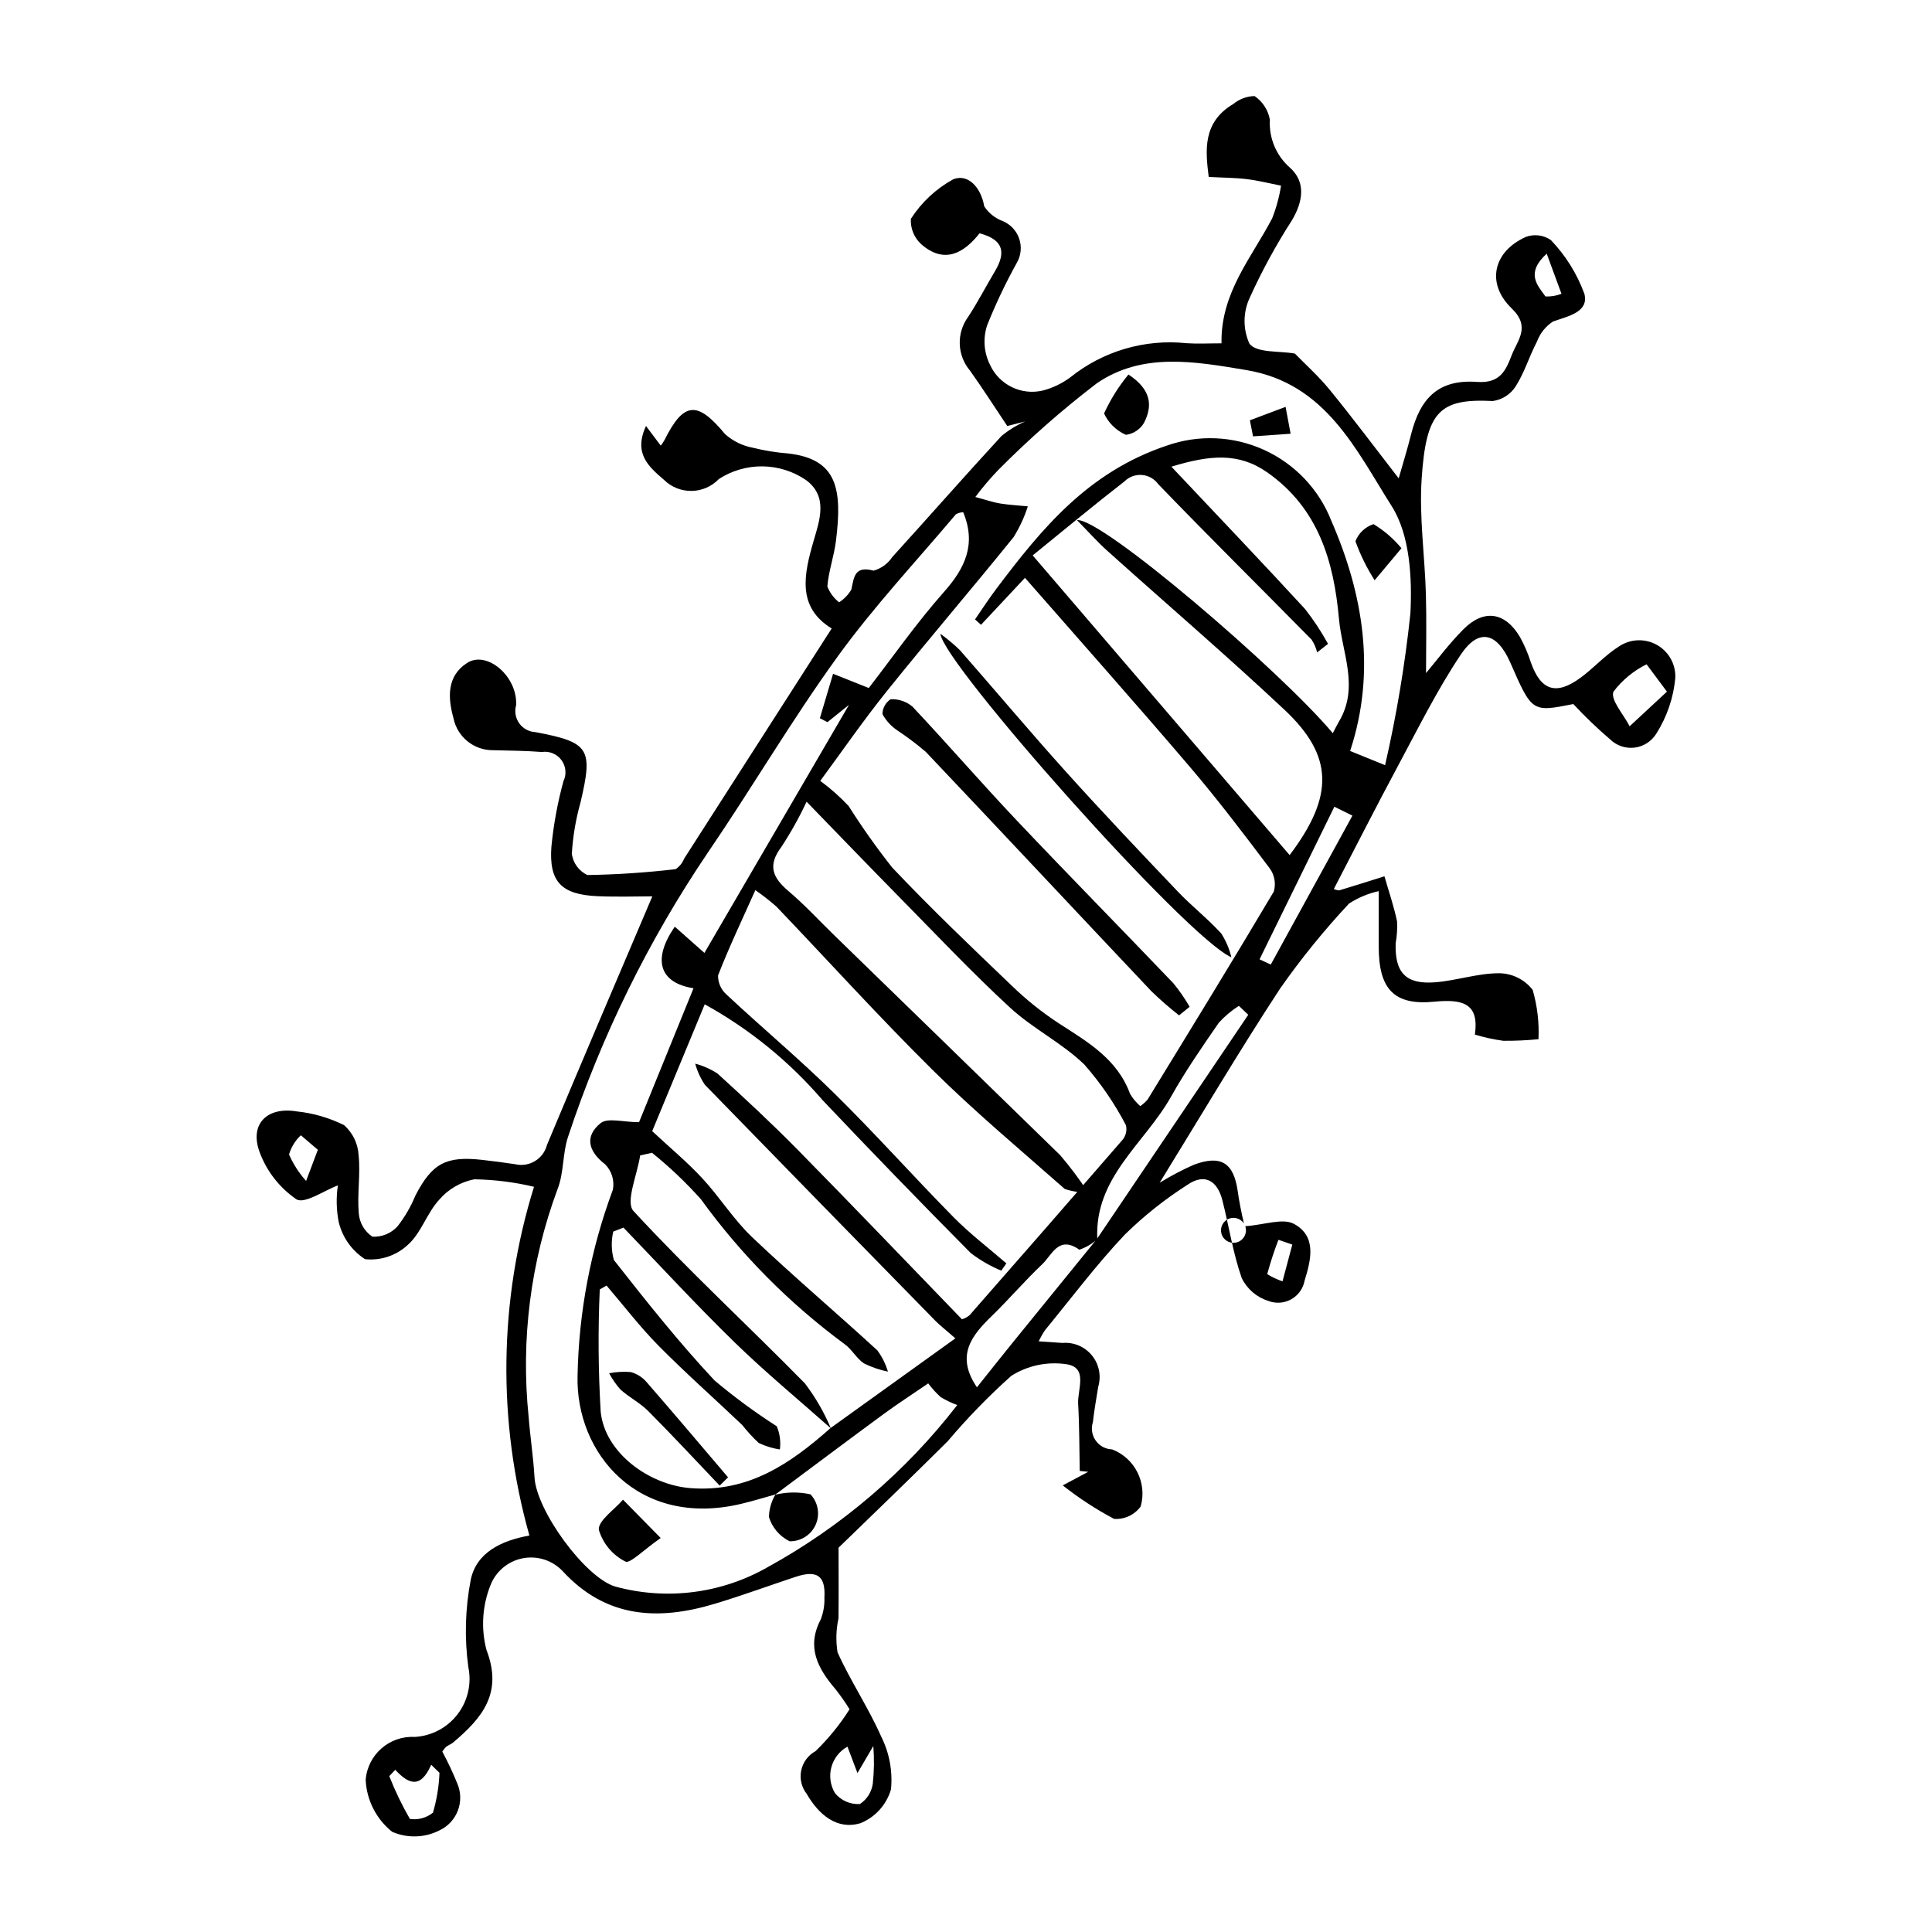 <?xml version="1.0" encoding="UTF-8"?>
<!-- Uploaded to: ICON Repo, www.iconrepo.com, Generator: ICON Repo Mixer Tools -->
<svg fill="#000000" width="800px" height="800px" version="1.1" viewBox="144 144 512 512" xmlns="http://www.w3.org/2000/svg">
 <g>
  <path d="m410.94 256.9c-3.269-4.883-6.438-9.84-9.84-14.629-3.469-4.055-3.691-9.969-0.543-14.277 2.551-3.887 4.688-8.043 7.07-12.039 2.805-4.703 2.715-8.359-4.043-10.125-4.062 5.176-9.309 8.32-15.516 2.828v-0.004c-1.84-1.711-2.82-4.152-2.68-6.66 2.812-4.375 6.676-7.981 11.23-10.484 3.926-1.562 7.348 2.141 8.219 7.184h0.004c1.16 1.77 2.856 3.125 4.836 3.867 2.078 0.852 3.691 2.559 4.418 4.688 0.727 2.125 0.496 4.461-0.629 6.406-2.957 5.332-5.578 10.84-7.844 16.5-1.156 3.449-0.898 7.223 0.723 10.48 2.434 5.352 8.32 8.223 14.035 6.852 2.606-0.68 5.059-1.855 7.223-3.461 8.68-6.981 19.77-10.242 30.848-9.074 2.883 0.199 5.789 0.031 9.262 0.031-0.262-13.336 7.918-22.617 13.41-33.094 1.105-2.801 1.898-5.711 2.363-8.688-3.016-0.594-6.012-1.355-9.055-1.73-3.066-0.379-6.18-0.371-10.109-0.578-0.863-6.898-1.715-14.473 6.523-19.34 1.586-1.309 3.566-2.051 5.625-2.098 2.152 1.457 3.617 3.727 4.059 6.285-0.285 4.809 1.664 9.477 5.277 12.656 4.34 3.824 3.512 9.062 0.539 14.027-4.231 6.57-7.969 13.441-11.191 20.559-1.773 3.848-1.781 8.281-0.02 12.137 2.012 2.461 7.805 1.832 12.016 2.574 2.688 2.762 6.277 5.973 9.281 9.656 6.016 7.371 11.715 15 18.238 23.418 1.168-4.125 2.32-7.812 3.254-11.555 2.481-9.977 7.516-14.719 17.504-14.004 6.133 0.438 7.613-3.027 9.195-7.102 1.555-4.008 5.07-7.484-0.008-12.375-6.871-6.617-4.887-15.09 3.738-18.938v-0.008c2.223-0.824 4.711-0.512 6.656 0.84 3.902 4.082 6.918 8.922 8.863 14.223 1.262 4.883-4.277 5.91-8.301 7.352h-0.004c-1.953 1.266-3.441 3.129-4.25 5.309-2.031 3.887-3.312 8.207-5.648 11.879-1.355 2.121-3.57 3.539-6.062 3.887-14.133-0.719-17.672 2.734-18.855 20.609-0.668 10.086 0.824 20.305 1.121 30.469 0.207 7.227 0.039 14.465 0.039 21.02 2.769-3.281 6.043-7.719 9.887-11.586 5.453-5.484 11.09-4.606 15.02 2.047l0.004 0.004c1.172 2.144 2.137 4.394 2.879 6.723 2.621 7.418 6.641 8.797 13.09 4.094 3.547-2.586 6.535-6.004 10.227-8.328 3-2.035 6.891-2.207 10.055-0.438 3.164 1.766 5.059 5.168 4.894 8.789-0.48 5.238-2.203 10.285-5.019 14.727-1.258 2.055-3.387 3.426-5.777 3.719-2.391 0.293-4.785-0.523-6.504-2.215-3.418-2.918-6.664-6.035-9.723-9.332-10.945 2.172-10.945 2.172-16.691-10.957-3.523-8.047-8.387-9.246-13.148-2.121-6.293 9.418-11.363 19.668-16.738 29.676-5.758 10.723-11.258 21.582-16.887 32.414v-0.004c0.445 0.223 0.934 0.348 1.43 0.367 4.004-1.203 7.988-2.473 11.977-3.727 1.145 3.973 2.496 7.902 3.344 11.941 0.098 1.945-0.027 3.898-0.371 5.82-0.242 7.762 2.68 10.926 10.41 10.332 5.707-0.438 11.348-2.414 17.016-2.402 3.477 0.031 6.75 1.656 8.883 4.402 1.227 4.246 1.75 8.664 1.543 13.078-3.09 0.305-6.195 0.445-9.301 0.422-2.559-0.348-5.086-0.898-7.555-1.648 1.195-8.273-3.231-9.457-10.766-8.715-10.773 1.062-14.742-3.457-14.715-14.688 0.012-4.356 0-8.715 0-14.609h0.004c-2.805 0.613-5.477 1.73-7.883 3.301-6.598 7.062-12.695 14.578-18.242 22.492-11.059 16.883-21.324 34.277-31.93 51.48 2.918-1.797 5.957-3.398 9.094-4.781 7.176-2.672 10.531-0.465 11.582 6.992 0.406 2.883 0.996 5.742 1.648 8.582h-0.004c-0.961-1.461-2.891-1.922-4.406-1.051-1.52 0.871-2.098 2.769-1.32 4.336 0.773 1.566 2.633 2.262 4.246 1.586 1.609-0.676 2.418-2.488 1.844-4.141 5.121-0.367 9.953-2.219 12.91-0.613 6 3.258 4.574 9.363 2.809 15.043-0.387 2.094-1.691 3.91-3.555 4.945-1.863 1.039-4.094 1.191-6.078 0.414-3.07-0.965-5.609-3.148-7.023-6.039-2.348-6.676-3.379-13.809-5.152-20.699-1.316-5.117-4.668-7.18-9.27-4.004-5.965 3.809-11.52 8.23-16.574 13.188-7.531 7.977-14.152 16.812-21.129 25.305v0.004c-0.633 0.945-1.191 1.938-1.68 2.969 2.555 0.172 4.422 0.316 6.289 0.422 2.992-0.262 5.918 0.977 7.816 3.305 1.898 2.328 2.519 5.445 1.664 8.324-0.5 3.121-1.062 6.234-1.414 9.371-0.527 1.652-0.25 3.457 0.75 4.875 1 1.414 2.609 2.277 4.344 2.332 6.055 2.324 9.34 8.883 7.578 15.125-1.629 2.242-4.297 3.488-7.059 3.293-4.789-2.539-9.34-5.512-13.59-8.875l6.742-3.594-2.246-0.238c-0.121-5.926-0.078-11.863-0.422-17.773-0.219-3.781 2.742-9.664-3.117-10.504v-0.004c-5.078-0.75-10.258 0.34-14.598 3.082-6.008 5.375-11.633 11.16-16.836 17.312-10.012 9.988-20.238 19.766-28.938 28.23 0 6.871 0.051 12.793-0.02 18.719-0.648 2.961-0.734 6.019-0.25 9.012 3.438 7.629 8.191 14.672 11.566 22.324 2.172 4.324 3.07 9.176 2.594 13.992-1.176 4.059-4.144 7.356-8.059 8.953-6.297 1.914-11.129-2.32-14.281-7.758h0.004c-1.375-1.754-1.906-4.023-1.457-6.203 0.453-2.18 1.84-4.051 3.793-5.117 3.438-3.332 6.469-7.059 9.023-11.105-1.133-1.828-2.367-3.59-3.695-5.281-4.707-5.504-7.832-11.176-3.922-18.57h-0.004c0.703-1.828 1.027-3.785 0.953-5.746 0.34-5.75-1.926-7.379-7.586-5.508-7.188 2.375-14.297 5.004-21.543 7.176-14.957 4.484-28.766 3.805-40.258-8.699-2.731-2.871-6.742-4.144-10.625-3.367-3.887 0.777-7.102 3.496-8.512 7.195-2.152 5.438-2.512 11.422-1.031 17.078 4.43 11.496-1.203 18.066-8.82 24.52-0.551 0.469-1.293 0.711-1.871 1.152-0.387 0.383-0.723 0.809-1.012 1.27 1.461 2.719 2.777 5.516 3.938 8.379 2.102 4.781-0.023 10.367-4.777 12.539-3.894 1.953-8.453 2.078-12.449 0.34-4.207-3.363-6.769-8.375-7.023-13.758 0.52-6.688 6.281-11.738 12.977-11.387 4.481-0.242 8.625-2.43 11.359-5.984 2.734-3.551 3.781-8.121 2.871-12.512-1.051-7.699-0.836-15.52 0.637-23.148 1.512-7.293 8.234-10.422 15.547-11.727-8.531-30.277-8.109-62.379 1.219-92.422-5.188-1.234-10.492-1.898-15.828-1.984-3.633 0.711-6.922 2.633-9.328 5.449-3.254 3.547-4.773 8.836-8.301 11.941-3.051 2.84-7.184 4.219-11.328 3.773-3.481-2.246-5.969-5.742-6.953-9.77-0.641-3.223-0.723-6.531-0.238-9.777-3.508 1.289-8.863 5.027-11.004 3.676v-0.004c-4.504-3.086-7.93-7.508-9.793-12.645-2.633-7.352 2.082-11.934 9.914-10.633 4.356 0.457 8.594 1.688 12.523 3.629 2.297 2.035 3.688 4.906 3.852 7.973 0.535 5.078-0.402 10.301 0.047 15.398 0.184 2.508 1.512 4.789 3.598 6.191 2.523 0.141 4.977-0.867 6.672-2.738 1.949-2.5 3.547-5.258 4.75-8.188 4.414-8.496 8.09-10.496 17.664-9.426 2.918 0.328 5.832 0.711 8.738 1.148 3.738 0.887 7.496-1.387 8.453-5.106 9.094-21.812 18.422-43.527 27.922-65.879-4.066 0-9.285 0.184-14.488-0.039-9.598-0.414-12.961-3.801-12.258-13.195l0.004-0.004c0.57-5.828 1.633-11.602 3.176-17.254 0.883-1.82 0.684-3.981-0.516-5.609s-3.203-2.461-5.203-2.156c-4.277-0.336-8.578-0.355-12.871-0.469h-0.004c-5.109 0.07-9.543-3.512-10.547-8.52-1.492-5.359-1.816-11.086 3.598-14.598 5.242-3.402 13.414 3.508 13.008 11.199v-0.004c-0.473 1.648-0.164 3.418 0.836 4.809 1 1.387 2.582 2.242 4.293 2.32 14.332 2.695 15.281 4.383 11.945 18.605-1.254 4.453-2.031 9.027-2.312 13.648 0.336 2.453 1.891 4.566 4.129 5.621 7.816-0.125 15.617-0.645 23.379-1.559 1.016-0.664 1.801-1.629 2.242-2.758 12.941-20.16 25.863-40.336 39.117-61.02-9.238-5.691-7.406-14.25-4.75-23.344 1.582-5.414 3.832-11.703-2.117-16.039v0.004c-3.391-2.297-7.383-3.543-11.48-3.586-4.098-0.039-8.113 1.129-11.551 3.356-1.891 1.98-4.496 3.117-7.231 3.152-2.738 0.039-5.375-1.02-7.32-2.945-4.133-3.555-8.105-6.996-4.762-14.27l3.91 5.211h-0.004c0.355-0.449 0.676-0.918 0.961-1.41 5.125-10.301 8.746-10.527 16.086-1.641h0.004c2.086 1.863 4.648 3.113 7.402 3.617 3.07 0.766 6.195 1.27 9.348 1.512 12.922 1.484 14.371 9.285 12.641 23.152-0.508 4.07-1.957 8.035-2.285 12.105h0.004c0.645 1.645 1.719 3.086 3.106 4.184 1.34-0.852 2.457-2.012 3.254-3.383 0.715-3.41 0.887-6.34 5.894-5l0.004-0.004c2.016-0.566 3.762-1.836 4.922-3.578 9.691-10.668 19.203-21.504 28.965-32.105 1.906-1.57 4.019-2.867 6.281-3.859zm23.852 215.49 0.004 0.004c-1.379 1.246-3 2.199-4.762 2.793-5.5-3.891-7.25 1.414-9.848 3.867-4.613 4.359-8.742 9.227-13.301 13.645-5.394 5.227-9.715 10.535-3.988 18.949 3.141-3.93 6.188-7.789 9.285-11.609 7.496-9.25 15.004-18.488 22.527-27.719 13.363-19.797 26.727-39.598 40.094-59.395l-2.488-2.359-0.004-0.004c-1.957 1.246-3.742 2.746-5.301 4.461-4.438 6.406-8.879 12.855-12.691 19.637-6.938 12.348-20.348 21.379-19.523 37.734zm-85.402 67.742 0.117-0.09c-3.055 0.844-6.086 1.785-9.168 2.512-27.199 6.406-43.828-13.41-43.281-33.98 0.32-16.84 3.484-33.504 9.359-49.289 0.469-2.449-0.305-4.973-2.062-6.742-4.598-3.531-5.379-7.496-1.199-10.891 1.883-1.527 6.035-0.258 10.195-0.258 4.363-10.727 9.367-23.027 14.438-35.496-9.035-1.426-10.992-7.59-4.965-16.32 2.836 2.512 5.566 4.934 7.852 6.953 12.625-21.664 25.5-43.754 38.312-65.738l-5.703 4.582-2.012-1.043 3.5-11.773 9.461 3.769c6.332-8.18 12.652-17.25 19.934-25.465 5.648-6.371 8.586-12.676 5.086-21.125l-0.004 0.004c-0.684 0.027-1.352 0.219-1.941 0.562-10.551 12.504-21.797 24.512-31.363 37.738-12.145 16.789-22.648 34.75-34.344 51.879v-0.004c-15.75 23.285-28.215 48.625-37.051 75.309-1.496 4.43-1.078 9.543-2.777 13.855v-0.004c-7.172 19.297-9.797 39.988-7.676 60.465 0.414 5.332 1.246 10.637 1.551 15.977 0.5 8.805 13.363 26.508 21.398 28.938v-0.004c13.637 3.719 28.195 1.855 40.457-5.176 19.492-10.723 36.57-25.332 50.18-42.93-1.527-0.551-3-1.258-4.391-2.102-1.215-1.102-2.324-2.316-3.305-3.633-4.262 2.922-8.148 5.43-11.871 8.164-9.613 7.062-19.156 14.23-28.727 21.355zm14.801-17.602c-8.527-7.574-17.348-14.848-25.512-22.797-10.105-9.844-19.664-20.246-29.457-30.406l-2.707 1.066h0.004c-0.582 2.484-0.523 5.078 0.172 7.535 8.578 10.918 17.23 21.832 26.711 31.949v-0.004c5.219 4.383 10.711 8.422 16.445 12.102 0.82 1.941 1.105 4.062 0.832 6.148-1.941-0.293-3.832-0.875-5.606-1.723-1.578-1.465-3.039-3.051-4.367-4.75-7.367-7.012-15-13.754-22.145-20.98-4.941-4.996-9.238-10.633-13.82-15.98l-1.797 1.027c-0.48 10.812-0.398 21.645 0.246 32.449 1.145 10.902 12.859 19.348 23.785 20.203 15.367 1.199 26.531-6.523 37.148-15.934 10.801-7.762 21.602-15.523 33.062-23.758-2.867-2.504-4.184-3.508-5.328-4.676-20.383-20.801-40.73-41.641-61.043-62.508-1.164-1.719-2.031-3.617-2.578-5.617 2.102 0.562 4.102 1.453 5.926 2.637 7.242 6.59 14.426 13.266 21.289 20.242 14.508 14.746 28.805 29.703 43.473 44.871h0.004c0.742-0.219 1.43-0.59 2.023-1.09 13.547-15.422 27.039-30.891 40.48-46.406h0.004c0.914-1.078 1.273-2.523 0.965-3.906-3.016-5.797-6.727-11.207-11.043-16.113-5.894-5.715-13.633-9.496-19.684-15.078-10.227-9.434-19.793-19.59-29.562-29.512-8.102-8.23-16.102-16.559-24.359-25.062l0.004-0.004c-1.945 4.164-4.188 8.184-6.711 12.027-3.699 4.926-2.254 8.137 1.91 11.668 4.277 3.625 8.098 7.793 12.133 11.711 19.957 19.395 39.898 38.805 59.828 58.23 2.699 3.141 5.184 6.457 7.434 9.934-2.094 0.043-4.176-0.27-6.164-0.926-11.723-10.34-23.754-20.387-34.855-31.367-14.238-14.078-27.691-28.953-41.535-43.434-1.781-1.578-3.66-3.047-5.621-4.398-3.59 8.039-7.019 15.215-9.887 22.609-0.02 1.977 0.836 3.856 2.336 5.141 9.422 8.797 19.332 17.09 28.512 26.129 10.809 10.641 20.914 21.988 31.566 32.793 4.34 4.402 9.312 8.176 13.996 12.238l-1.348 1.922v0.004c-2.902-1.199-5.633-2.773-8.117-4.688-13.242-13.355-26.332-26.863-39.266-40.523-8.809-10.25-19.375-18.84-31.207-25.367-4.992 12.047-9.609 23.195-13.922 33.609 4.848 4.519 9.34 8.242 13.27 12.488 4.637 5.008 8.316 10.961 13.234 15.633 10.797 10.254 22.176 19.891 33.148 29.961 1.262 1.703 2.215 3.617 2.816 5.648-2.195-0.449-4.32-1.176-6.332-2.168-1.988-1.301-3.207-3.758-5.164-5.129v-0.004c-14.594-10.754-27.438-23.703-38.066-38.387-3.977-4.449-8.312-8.57-12.965-12.312l-3.137 0.715c-0.73 5.023-3.953 12.348-1.781 14.703 14.547 15.781 30.391 30.355 45.438 45.691v0.004c2.789 3.668 5.106 7.672 6.891 11.922zm146.87-175.75c3.035-13.238 5.273-26.645 6.703-40.152 0.5-9.508-0.129-20.895-4.938-28.473-9.453-14.895-17.461-32.555-38.484-36.074-13.734-2.301-27.605-4.793-39.711 3.519h0.004c-9.234 7.066-17.973 14.758-26.152 23.016-2.144 2.238-4.152 4.606-6.008 7.09 3 0.805 4.766 1.434 6.59 1.727 2.418 0.387 4.879 0.512 7.324 0.75h-0.004c-0.918 2.871-2.188 5.613-3.781 8.172-11.047 13.672-22.504 27.02-33.512 40.723-6.375 7.938-12.168 16.348-17.719 23.863h0.004c2.699 1.98 5.211 4.203 7.504 6.644 3.555 5.613 7.398 11.043 11.512 16.262 10.211 10.816 21 21.102 31.758 31.391 3.832 3.707 8.004 7.043 12.465 9.965 7.637 4.93 15.48 9.441 18.855 18.66 0.723 1.227 1.637 2.332 2.711 3.266 0.715-0.496 1.367-1.078 1.938-1.73 11.223-18.336 22.492-36.645 33.453-55.137 0.605-2.102 0.207-4.363-1.082-6.133-6.902-9.18-13.863-18.344-21.316-27.078-14.246-16.691-28.832-33.094-43.547-49.922-4.457 4.762-8.051 8.602-11.648 12.445l-1.59-1.43c1.883-2.711 3.676-5.488 5.66-8.121 12.102-16.07 24.336-30.93 45.09-37.91l-0.004 0.004c8.445-3.004 17.73-2.602 25.887 1.121 8.156 3.723 14.543 10.473 17.809 18.82 8.492 19.496 11.867 39.973 4.965 60.957zm-56.633-79.109c12.742 13.52 24.191 25.504 35.402 37.703h0.004c2.285 2.914 4.328 6.012 6.106 9.262l-2.887 2.254c-0.289-1.211-0.789-2.359-1.477-3.394-13.527-13.746-27.25-27.305-40.629-41.191-1.016-1.406-2.594-2.297-4.324-2.434-1.727-0.137-3.426 0.492-4.648 1.723-8.012 6.207-15.801 12.699-24.301 19.59 23.426 27.324 45.688 53.289 68.094 79.426 11.867-15.723 11.633-26.336-1.441-38.586-15.344-14.379-31.316-28.082-46.965-42.137-2.543-2.285-4.824-4.863-7.953-8.047 6.434-0.801 53.973 39.973 67.793 56.457 0.609-1.145 1.113-2.199 1.703-3.199 5.328-9.039 0.738-18.152-0.07-27.133-1.359-15.156-5.422-29.219-18.918-38.727-7.633-5.387-15.277-4.676-25.488-1.566zm23.367 130.56 2.973 1.387c7.129-13 14.254-25.996 21.641-39.469l-4.789-2.359c-6.852 13.977-13.336 27.211-19.824 40.441zm107.96-70.938-5.402-7.25h0.004c-3.445 1.711-6.445 4.191-8.777 7.25-0.859 2.141 2.703 6.059 4.289 9.18zm-217.17 279.59c-2.106 1.164-3.644 3.137-4.269 5.461-0.621 2.324-0.273 4.801 0.965 6.863 1.613 1.965 4.074 3.035 6.609 2.879 1.84-1.215 3.074-3.156 3.402-5.336 0.363-3.336 0.41-6.695 0.145-10.039-1.906 3.262-2.758 4.719-4.199 7.18zm-119.84 6.133-1.582 1.68c1.535 3.91 3.359 7.699 5.461 11.336 2.18 0.332 4.402-0.27 6.113-1.66 1.008-3.438 1.59-6.981 1.727-10.559l-2.188-2.133c-2.934 6.676-6.195 4.918-9.531 1.336zm-20.512-164.31-4.504-3.844c-1.484 1.387-2.566 3.144-3.133 5.094 1.129 2.562 2.652 4.926 4.523 7.004 0.883-2.336 1.766-4.676 3.113-8.258zm325.66-237.48c-5.676 5.191-2.445 8.363-0.344 11.328v0.004c1.453 0.074 2.906-0.164 4.258-0.699-1.203-3.266-2.402-6.527-3.914-10.633zm-67.418 262.6-3.676-1.266c-1.148 2.981-2.141 6.019-2.973 9.102 1.273 0.785 2.633 1.422 4.051 1.906z"/>
  <path d="m456.46 413.08c-2.539-1.996-4.977-4.121-7.301-6.363-19.953-21.117-39.789-42.344-59.777-63.426h0.004c-2.387-2.043-4.891-3.938-7.508-5.676-1.68-1.109-3.059-2.609-4.023-4.375 0.023-1.598 0.844-3.074 2.184-3.938 2.098-0.094 4.156 0.605 5.766 1.953 9.324 9.914 18.23 20.219 27.582 30.105 13.738 14.523 27.766 28.77 41.578 43.223h-0.004c1.602 1.953 3.043 4.039 4.305 6.231z"/>
  <path d="m470.33 397.69c-11.82-5.078-76.477-77.922-77.113-85.734 1.809 1.32 3.527 2.762 5.144 4.312 9.453 10.781 18.676 21.766 28.27 32.418 9.629 10.688 19.535 21.125 29.457 31.543 3.695 3.883 7.969 7.227 11.578 11.184 1.227 1.93 2.129 4.051 2.664 6.277z"/>
  <path d="m443.05 243.25c6.148 4.035 6.434 8.379 4.086 12.875-1.035 1.707-2.789 2.852-4.769 3.109-2.547-1.121-4.602-3.133-5.781-5.656 1.695-3.711 3.867-7.184 6.465-10.328z"/>
  <path d="m515.4 289.29-7.109 8.488c-2.074-3.25-3.781-6.715-5.086-10.34 0.836-2.156 2.598-3.82 4.793-4.535 2.809 1.699 5.312 3.856 7.402 6.387z"/>
  <path d="m475.23 255.38 9.461-3.562 1.336 7.125-9.957 0.695c-0.281-1.418-0.559-2.84-0.84-4.258z"/>
  <path d="m319.09 551.59c-4.496 3.113-8.176 6.898-9.348 6.238-3.398-1.711-5.941-4.742-7.039-8.387-0.273-2.398 4.094-5.324 6.394-8.012z"/>
  <path d="m349.39 540.13c3.082-0.758 6.293-0.801 9.391-0.117 2.043 2.164 2.582 5.344 1.375 8.059-1.211 2.719-3.938 4.445-6.91 4.379-2.629-1.297-4.606-3.617-5.469-6.418 0.047-2.113 0.645-4.18 1.73-5.988z"/>
  <path d="m334.72 537.7c-6.285-6.59-12.48-13.273-18.906-19.727-2.176-2.188-5.066-3.648-7.379-5.723-1.172-1.316-2.18-2.769-3.008-4.324 1.883-0.367 3.809-0.473 5.719-0.316 1.652 0.449 3.129 1.387 4.234 2.691 7.266 8.336 14.391 16.793 21.562 25.207z"/>
 </g>
</svg>